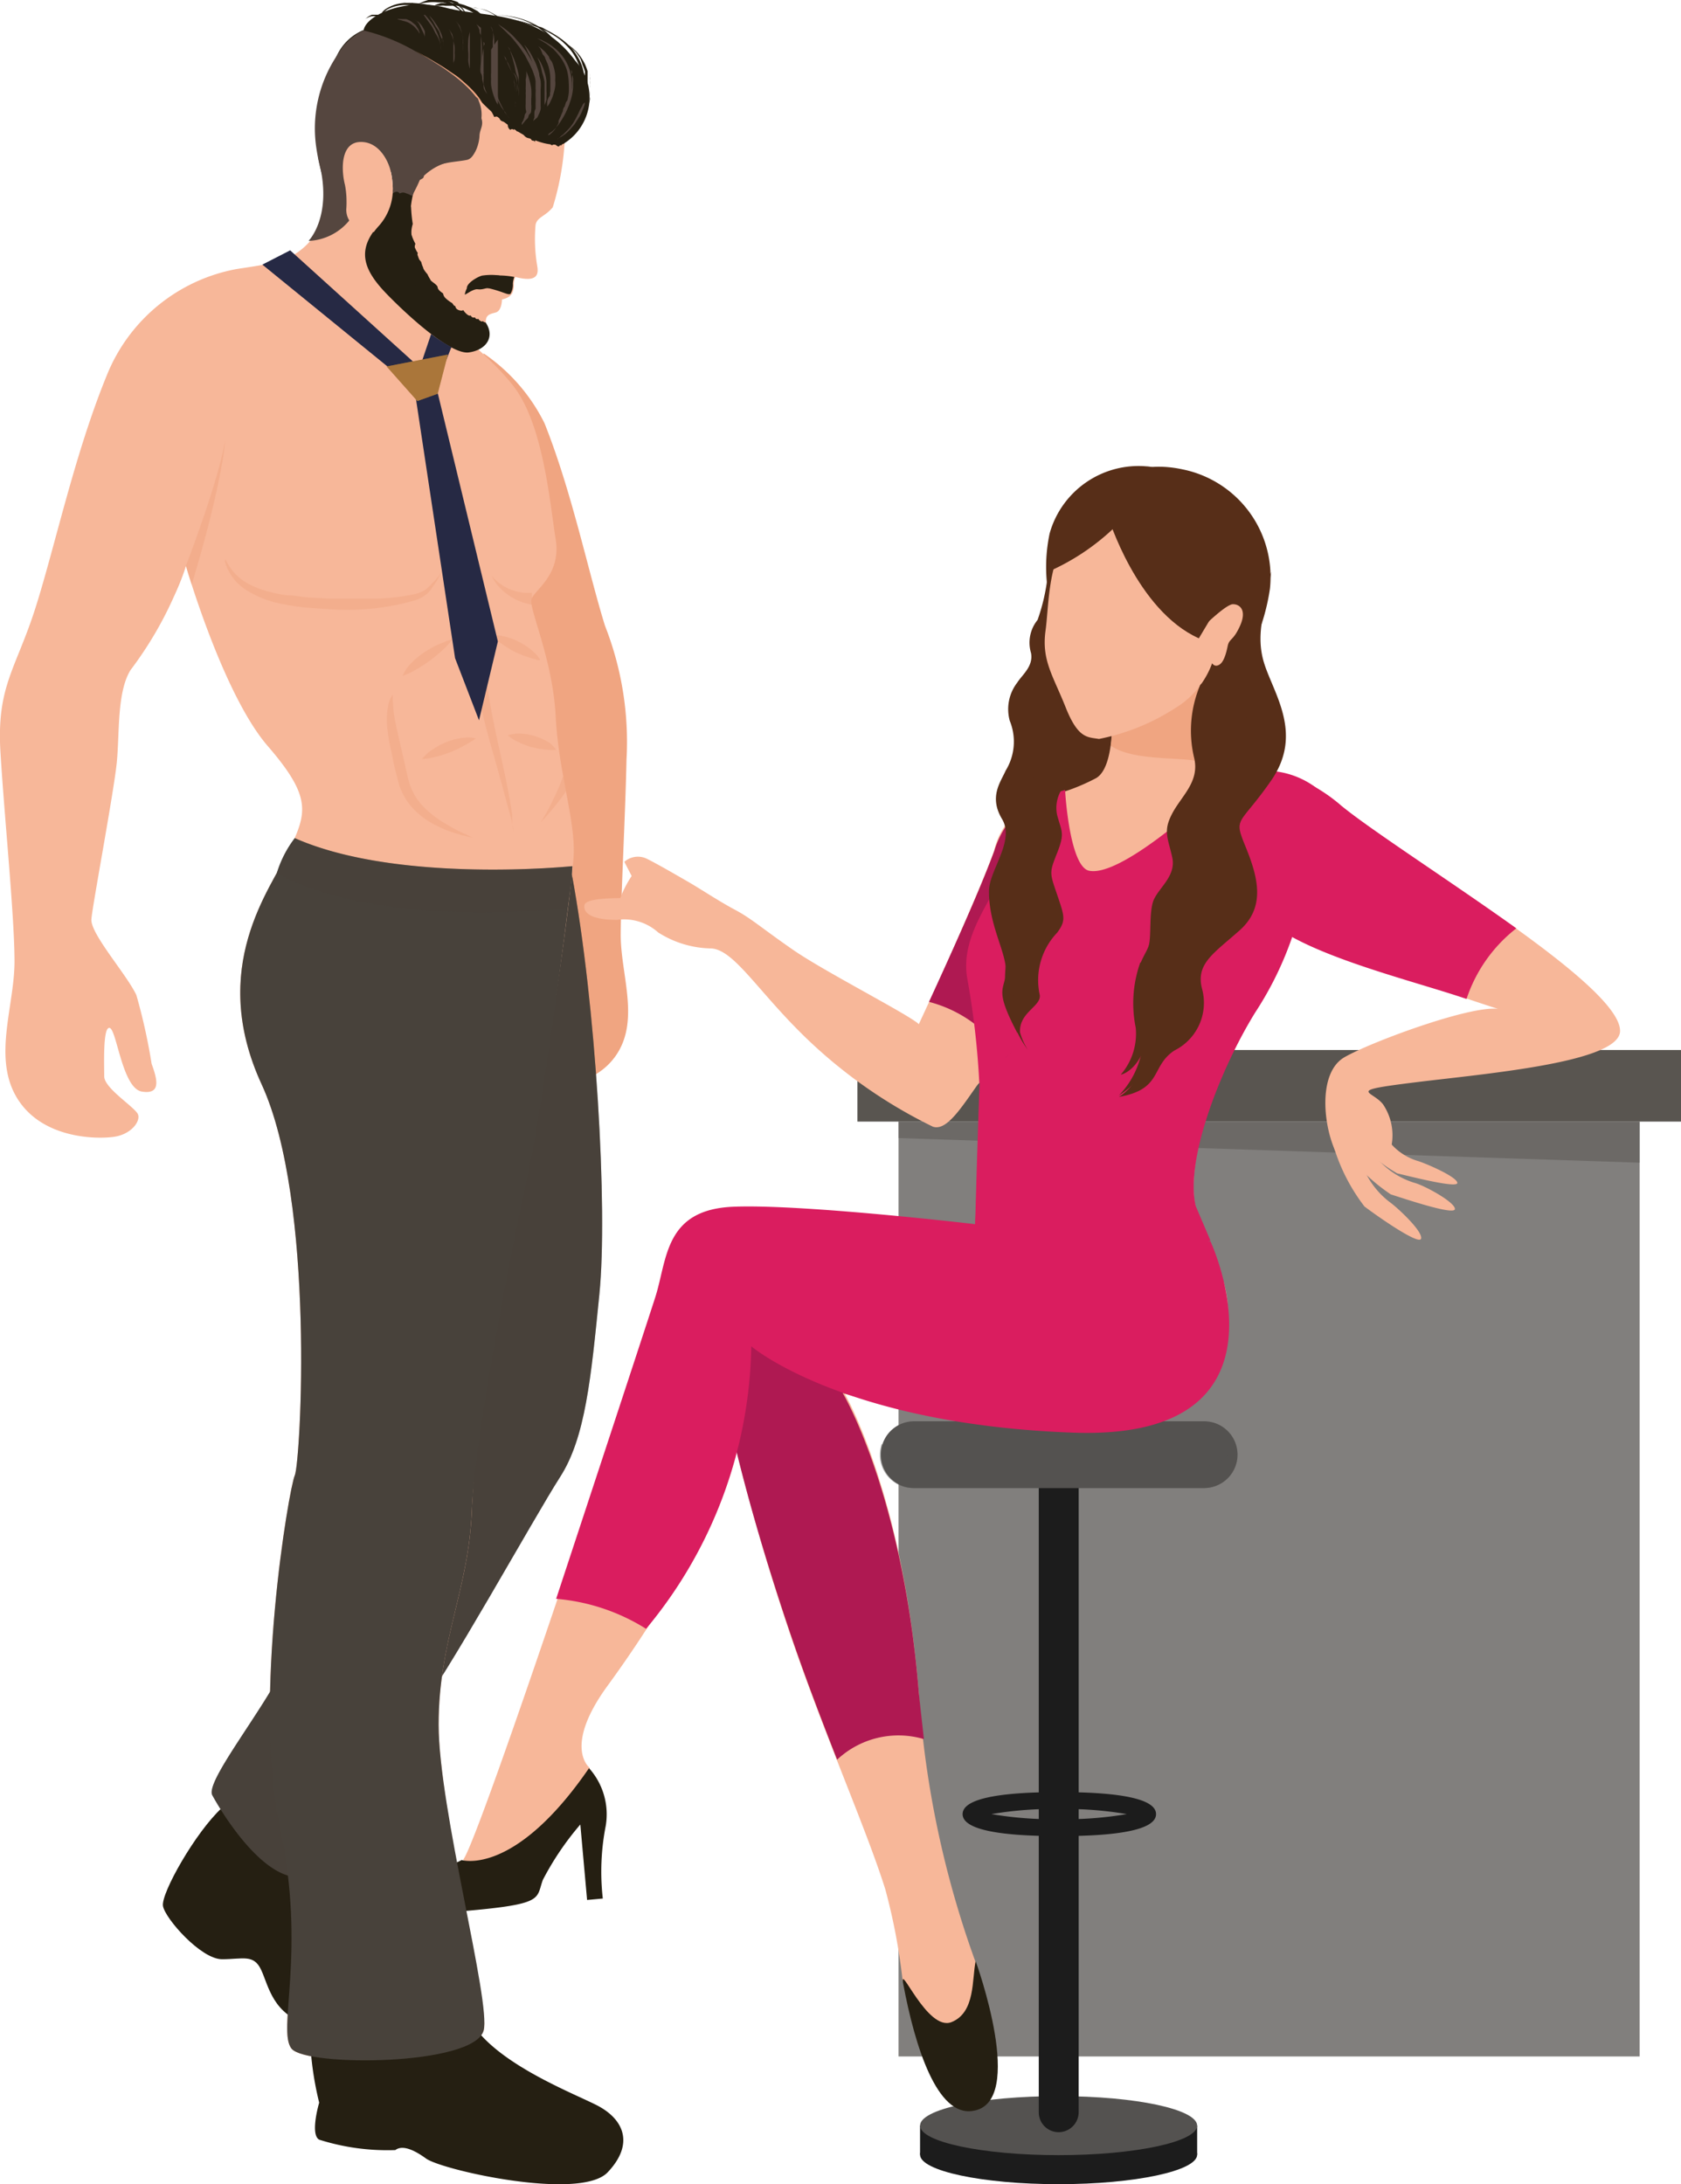 <svg xmlns="http://www.w3.org/2000/svg" viewBox="0 0 69.52 90.3"><defs><style>.cls-1{isolation:isolate;}.cls-2{fill:#817f7d;}.cls-3,.cls-4{fill:#595550;}.cls-14,.cls-18,.cls-19,.cls-22,.cls-4{opacity:0.5;}.cls-18,.cls-5{fill:#f0a581;}.cls-6,.cls-7{fill:#48423b;}.cls-14,.cls-22,.cls-7{mix-blend-mode:multiply;}.cls-7{opacity:0.3;}.cls-8{fill:#f7b799;}.cls-9{fill:#251f12;}.cls-10{fill:#55463f;}.cls-11{fill:#572e18;}.cls-12{fill:#1c1c1c;}.cls-13,.cls-14{fill:#545250;}.cls-15{fill:#da1d5f;}.cls-16{fill:#af1952;}.cls-17{fill:#c90e00;}.cls-20{fill:#262944;}.cls-21,.cls-22{fill:#ab763a;}</style></defs><g class="cls-1"><g id="Layer_2" data-name="Layer 2"><g id="Layer_1-2" data-name="Layer 1"><rect class="cls-2" x="37.16" y="46.37" width="30.65" height="38.65"></rect><rect class="cls-3" x="35.46" y="43.41" width="34.06" height="2.96"></rect><polygon class="cls-4" points="37.16 46.37 37.16 47.05 67.81 48.07 67.81 46.37 37.16 46.37"></polygon><path class="cls-5" d="M21.29,39.79C21.65,39,23,37.59,22.92,37s-.76-4.58-.86-5.64a10.13,10.13,0,0,0-.47-3.33c-.27-.51-.83-1.68-1.25-2.55L20,14.61a7.53,7.53,0,0,1,2.52,2.89c1.13,2.83,1.81,6.15,2.5,8.37a13.11,13.11,0,0,1,.89,5.53c-.05,2.37-.23,5.6-.24,7.22s.78,3.48-.14,4.93S22.66,45,22.06,44.93s-1-.56-.85-.81,1.21-.95,1.22-1.4.06-1.81-.19-1.77-.47,2.22-1.18,2.31-.55-.46-.34-1A19.13,19.13,0,0,1,21.29,39.79Z"></path><path class="cls-6" d="M23.65,36.15c1,5.37,1.49,13.84,1.14,17.34s-.58,5.95-1.63,7.58-4.79,8.4-5.95,9.8,0-11.78,0-11.78l1.4-20.41Z"></path><path class="cls-7" d="M23.65,36.15c1,5.37,1.49,13.84,1.14,17.34s-.58,5.95-1.63,7.58-4.79,8.4-5.95,9.8,0-11.78,0-11.78l1.4-20.41Z"></path><path class="cls-8" d="M13.21,9.84c-.69.93-2.25,1.1-3.41,1.28a7.19,7.19,0,0,0-5.38,4.39c-1.33,3.24-2.14,7.06-2.95,9.61s-1.62,3.24-1.45,6S.6,37.9.6,39.75s-.92,4,.12,5.67S4,47.1,4.71,47s1.1-.63,1-.92S4.31,45,4.31,44.5s-.06-2.09.23-2S5.06,45,5.87,45.13s.63-.52.4-1.15a24.2,24.2,0,0,0-.63-2.84C5.23,40.27,3.73,38.6,3.78,38s.93-5.27,1.05-6.48,0-2.9.57-3.82A15.4,15.4,0,0,0,7.69,23.4s1.53,5.3,3.38,7.44,1.62,2.78.87,4.34S8.59,40,10.82,44.83,12.43,60.46,12.19,61s-1.74,9.3-.62,14.51-.13,8.44.49,9.19,7.44.68,7.94-.75c.3-.82-1.86-9.18-1.86-12.65s1.24-5.59,1.37-8.81,1.24-11.91,2.11-14.39,2-11.17,2.1-12.66-.62-3.47-.74-5.83-1.12-4.46-1-4.84,1.24-1,1-2.48-.5-4.71-1.74-6.32-3.72-3.23-3.84-3.85S13.21,9.84,13.21,9.84Z"></path><path class="cls-9" d="M12.81,83.74a13.36,13.36,0,0,0,.39,3.19s-.39,1.31,0,1.53a9.35,9.35,0,0,0,3.15.43c.22-.17.61-.13,1.27.35S24,91,25.13,89.81s.66-2.22-.48-2.79-4.53-1.88-5.34-3.76S12.81,83.74,12.81,83.74Z"></path><path class="cls-9" d="M9.18,74.74c-1.09,1-2.53,3.54-2.44,4.06S8.31,81,9.18,81s1.31-.22,1.62.44.48,1.87,2,2.27,3.19-3.94,3-4.5S9.18,74.74,9.18,74.74Z"></path><path class="cls-8" d="M13.43,8.46c-.13,1.81-1.78,2.55-3.17,2.64a23.66,23.66,0,0,0,6.48,3.34s.38-1.41,1.41-1C19,13.73,13.43,8.46,13.43,8.46Z"></path><path class="cls-8" d="M13.57,7.56c0,.24.06.85.1,1.37.1,1.67-.43,2.07-.43,2.07s.52-.59,1.31.15a14.45,14.45,0,0,0,2.1,1.65L15,7.64Z"></path><path class="cls-8" d="M13.77,8.29a15.11,15.11,0,0,1,1.48,2.85c.14.27.85-.17.88-.57s.38-1.34-.2-1.64A13.17,13.17,0,0,0,13.77,8.29Z"></path><path class="cls-10" d="M14.45,9.11a2.3,2.3,0,0,1-1.69.85s1-1,.44-3.24c-.21-.85.54.25.54.25Z"></path><path class="cls-8" d="M21.31,11.45a.91.91,0,0,0-.06.27c0,.25,0,.56-.49.66,0,0,0,.47-.26.54s-.42.1-.41.42-1.43-.14-1.43-.14L16.5,9.77l-.08-3,1.7-.91,1.36-2.52L22.05,5l1.31.68a11.36,11.36,0,0,1-.5,2.89c-.31.38-.64.4-.71.72a6.63,6.63,0,0,0,.06,1.66C22.27,11.28,22.3,11.71,21.31,11.45Z"></path><path class="cls-9" d="M23.79,2.51C22.22.39,20.08.75,18.44.32s-3.28.29-3.4.92a2.11,2.11,0,0,0-1.08,1,5.31,5.31,0,0,0-.53,1.66l.57.36c.49.32,1,.59,1.51.9a3.69,3.69,0,0,1,.84.55c.22.17,0-1.07.23-.89.05,0,.85.56.89.6.42-.29.85.54,1.28.46.71-.15,1-1.91,1-1.85s2.09,2.27,3.56,1.91A2.24,2.24,0,0,0,23.79,2.51Z"></path><path class="cls-9" d="M17,8s0,0,0,0Z"></path><path class="cls-9" d="M20.33,11.4c-.49,0-1,.21-1.11.78a1.25,1.25,0,0,1,1-.26c.6.14.78.29.89.23a.74.74,0,0,0,.1-.43.91.91,0,0,1,.06-.27A3.5,3.5,0,0,0,20.33,11.4Z"></path><path class="cls-9" d="M23.29,5.62a2.41,2.41,0,0,0,.15-.24,5.24,5.24,0,0,0,.34-.65,3.47,3.47,0,0,0,.27-1,2.25,2.25,0,0,0,0-.58,1.67,1.67,0,0,0-.16-.58,2.11,2.11,0,0,0-.31-.52,3.25,3.25,0,0,0-.42-.41,3.38,3.38,0,0,0-.47-.3,3,3,0,0,0-.45-.21L21.86,1,21.54.89,21.27.81l.28.07.31.09a2.64,2.64,0,0,1,.4.13c.15,0,.3.13.46.2a4.2,4.2,0,0,1,.48.3,2.81,2.81,0,0,1,.45.4,2.66,2.66,0,0,1,.34.53,1.86,1.86,0,0,1,.17.6,3.16,3.16,0,0,1,0,.61,4.24,4.24,0,0,1-.26,1,6.3,6.3,0,0,1-.33.68,2.21,2.21,0,0,1-.16.25Z"></path><path class="cls-9" d="M22.86,5.63h0A.57.57,0,0,0,23,5.45a3.21,3.21,0,0,0,.27-.76,4.89,4.89,0,0,0,.14-1.15,3.51,3.51,0,0,0-.24-1.3,2.39,2.39,0,0,0-.34-.58,2,2,0,0,0-.48-.45A2.85,2.85,0,0,0,21.29.73a4.48,4.48,0,0,0-.82-.12h0a5.36,5.36,0,0,1,.83.1,3.23,3.23,0,0,1,1.09.46,2.08,2.08,0,0,1,.49.45,2.78,2.78,0,0,1,.37.59,3.54,3.54,0,0,1,.28,1.34,5.42,5.42,0,0,1-.11,1.19,3.62,3.62,0,0,1-.27.81,1,1,0,0,1-.15.21.09.09,0,0,1-.05,0l-.06,0h0Z"></path><path class="cls-9" d="M19.42,3.26l0,0,0,0,0-.08a2.15,2.15,0,0,0,.12-.57,4.1,4.1,0,0,0,0-.84,4.05,4.05,0,0,0-.12-.47,2,2,0,0,0-.21-.44A1.89,1.89,0,0,0,19,.41a1.63,1.63,0,0,0-.4-.24L18.33.1l-.22,0a1.81,1.81,0,0,0-.4,0,2.75,2.75,0,0,0-.34.05l-.26.05-.22.07.22-.07a1.38,1.38,0,0,1,.26-.07A2.35,2.35,0,0,1,17.71,0a2.7,2.7,0,0,1,.41,0l.22,0,.23.07A1.31,1.31,0,0,1,19,.36a1.76,1.76,0,0,1,.35.37,2.82,2.82,0,0,1,.23.46,3.1,3.1,0,0,1,.14.47,4,4,0,0,1,.07.88,1.92,1.92,0,0,1-.11.62,1,1,0,0,1,0,.1s0,.06-.05.09l0,0Z"></path><path class="cls-9" d="M18.92,2.18,19,2.07a.6.6,0,0,0,.09-.13.85.85,0,0,0,.1-.19,1.34,1.34,0,0,0,.09-.24,2.33,2.33,0,0,0,.05-.28.61.61,0,0,0,0-.14.86.86,0,0,0,0-.16c0-.05,0-.1,0-.15L19.27.63A.9.9,0,0,0,19.1.37L19.05.31,19,.27,18.87.18a1.12,1.12,0,0,0-.27-.1,1.32,1.32,0,0,0-.26,0H17.8L18,0l.17,0h.23a1.27,1.27,0,0,1,.26,0,1.8,1.8,0,0,1,.28.09A1.1,1.1,0,0,1,19,.22l.07,0,0,.06a.9.9,0,0,1,.2.28l.06.15a1,1,0,0,1,0,.17.86.86,0,0,1,0,.16.92.92,0,0,1,0,.16,2.87,2.87,0,0,1,0,.31,2,2,0,0,1-.08.26.68.68,0,0,1-.1.21,1.14,1.14,0,0,1-.09.16l-.1.11Z"></path><path class="cls-9" d="M21.81,3.44s0-.08,0-.23V3.08l0-.14a1.45,1.45,0,0,0-.06-.33,3.2,3.2,0,0,0-.1-.39,3.69,3.69,0,0,0-.17-.42c0-.08-.08-.14-.11-.21a1.07,1.07,0,0,0-.13-.21l-.14-.21L20.88,1c-.05-.06-.12-.11-.18-.17a.39.39,0,0,0-.1-.08L20.5.66a1.92,1.92,0,0,0-.42-.23,1.89,1.89,0,0,0-.44-.11l-.21,0h-.3l-.08,0-.17,0-.25.07L18.4.49l.22-.08a.88.88,0,0,1,.26-.08l.16,0h.39a.75.75,0,0,1,.21,0,2,2,0,0,1,.46.09,3.09,3.09,0,0,1,.44.23l.11.07a.39.39,0,0,1,.1.08l.2.17.17.19.16.21c0,.06.09.14.14.21a2.25,2.25,0,0,1,.12.21c.07.15.14.29.19.43s.09.28.12.4a3.34,3.34,0,0,1,.08.35,1.57,1.57,0,0,1,0,.27c0,.15,0,.24,0,.24Z"></path><path class="cls-9" d="M17.74,1.28A2.21,2.21,0,0,0,17.68,1a1.66,1.66,0,0,0-.13-.32l-.1-.17c-.05-.05-.09-.11-.14-.15s0,0-.08-.06L17.14.19A.65.65,0,0,0,17,.11a1.33,1.33,0,0,0-.19,0,.88.88,0,0,0-.16,0h-.36l.1,0h.43a1.25,1.25,0,0,1,.19,0,1.19,1.19,0,0,1,.2.08l.1,0,.09.06a1.14,1.14,0,0,1,.16.15l.13.17a2.52,2.52,0,0,1,.16.34,1.73,1.73,0,0,1,.08.26.25.25,0,0,1,0,.08v0Z"></path><path class="cls-9" d="M18.13.49,18,.45,17.73.36a5.1,5.1,0,0,0-.9-.15A1.6,1.6,0,0,0,16,.4l-.13.11-.08.1-.06.1.05-.1L15.81.5a.77.77,0,0,1,.13-.12,1.59,1.59,0,0,1,.89-.26,4.41,4.41,0,0,1,.94.09l.3.07.11,0Z"></path><path class="cls-9" d="M20.56,1.49l-.06-.12a.62.62,0,0,1-.08-.12l-.13-.15a3.16,3.16,0,0,0-.37-.33L19.7.6,19.44.45,19.18.33a1.43,1.43,0,0,0-.27-.09,1.11,1.11,0,0,0-.25,0l-.13,0h-.11a.65.65,0,0,0-.2,0l-.15,0-.13,0,.13-.06.15-.05a1.06,1.06,0,0,1,.2,0h.24c.09,0,.17,0,.27,0l.28.08.28.11.26.14L20,.67a3.52,3.52,0,0,1,.4.33l.14.15.11.13a.86.86,0,0,0,.07.12Z"></path><path class="cls-9" d="M16.17,1s0,0-.06,0l-.06,0L16,.85a.91.91,0,0,0-.37-.18H15.4a.53.53,0,0,0-.19.06.5.5,0,0,0-.13.07l0,0,0,0L15.2.71a.77.77,0,0,1,.18-.1l.12,0h.13a1.09,1.09,0,0,1,.44.14l.07,0,.05,0h0Z"></path><path class="cls-9" d="M23.35,5.92a.29.29,0,0,0-.16.11s0-.07-.05,0S23,6,23,6a0,0,0,0,0,0,0s-.1-.06-.15,0,0,0,0,0,0,0-.05,0,0,0,0,0-.05-.07-.09-.08,0,0,0,0-.05-.11-.14-.09a.09.09,0,0,0-.06,0s0-.08-.09-.1.07-.09.09-.1,0-.08.2,0A4.72,4.72,0,0,0,23.35,5.92Z"></path><path class="cls-9" d="M19.87,4.08a2,2,0,0,1,.57.76s.17-.08.23.08S21,5,21,5.16s.11.21.11.21a.08.08,0,0,1,.13,0s.06-.11.13.06a.32.32,0,0,1,.29.15c.13.18.26.1.31.19s.12,0,.15.11c0,0,0-.16.12-.09s.11-.26-.06-.36S21.24,5,21.15,5,19.87,4.08,19.87,4.08Z"></path><path class="cls-10" d="M19.77,4.11a1.42,1.42,0,0,1,.14.78c.1.31-.07.45-.08.73s-.15.78-.41.9-.66-.44-.66-.44L19,4.84Z"></path><path class="cls-9" d="M15.63,9.34c-.87,1-.62,1.8.36,2.81s2.68,2.52,3.4,2.42,1.09-.64.7-1.23c0,0-.9,0-2-1.35a4.44,4.44,0,0,1-1-4S17,8,17,8s-.33-.07-.38-.13-.12,0-.12,0-.09-.13-.29,0h0A2.27,2.27,0,0,1,15.63,9.34Z"></path><path class="cls-10" d="M16.24,8c.2-.16.29,0,.29,0a.27.27,0,0,1,.28,0c.06,0,.25.13.26.08.4-1.46,1.53-1.32,2.24-1.47s.42-2.43.48-2.56a7.43,7.43,0,0,0-2.38-1.79,8,8,0,0,0-2.37-1,2.43,2.43,0,0,0-1.08,1,5.43,5.43,0,0,0-.88,3.84,8.93,8.93,0,0,0,.35,1.49A3.08,3.08,0,0,0,14.37,9s-.2-2.66.56-2.67a1.65,1.65,0,0,1,1.24.8,3.5,3.5,0,0,1,.07.86Z"></path><path class="cls-5" d="M20,4.48a.08.08,0,0,0,0,0l0-.11A1.71,1.71,0,0,0,19.68,4a3.89,3.89,0,0,0-.4-.44,5.72,5.72,0,0,0-.53-.45c-.19-.14-.38-.28-.57-.4l-.51-.32-.51-.29.52.28.52.31c.19.11.38.25.58.38s.37.29.54.44a4.21,4.21,0,0,1,.42.44,2.25,2.25,0,0,1,.24.37l.05.11s0,0,0,0Z"></path><path class="cls-9" d="M23.34,5.73l.11-.07.11-.1.13-.14.14-.18A1.1,1.1,0,0,0,24,5c.05-.07.09-.16.14-.24l.12-.26a2,2,0,0,0,.1-.26A2.68,2.68,0,0,0,24.4,4a1.18,1.18,0,0,0,0-.25s0-.08,0-.12V3.51c0-.07,0-.13,0-.19s0-.11,0-.15l0-.13a1.11,1.11,0,0,1,0,.13.54.54,0,0,1,0,.15,1,1,0,0,1,0,.19.49.49,0,0,1,0,.12v.12a2.6,2.6,0,0,1,0,.26c0,.09,0,.18-.06.28s-.05.18-.09.27a2.18,2.18,0,0,1-.11.27l-.12.25c-.05.08-.09.16-.14.23l-.14.2-.13.15-.12.12-.1.08Z"></path><path class="cls-9" d="M24,4.51l.07-.13a.81.81,0,0,0,.06-.13c0-.06,0-.12.06-.2a1.6,1.6,0,0,0,0-.23,1.23,1.23,0,0,0,0-.27c0-.1,0-.2,0-.29l0-.15,0-.15a2.31,2.31,0,0,0-.1-.28A2.1,2.1,0,0,0,24,2.42a2.29,2.29,0,0,0-.16-.23c-.05-.07-.12-.12-.17-.18l-.16-.13-.14-.09-.12-.07.13.07a.7.7,0,0,1,.14.08l.17.12c.05.06.12.11.18.18s.12.14.17.22a2.2,2.2,0,0,1,.15.26,2.49,2.49,0,0,1,.11.29l0,.15,0,.15c0,.1,0,.2,0,.3a2.71,2.71,0,0,1,0,.29,2,2,0,0,1,0,.25l-.06.21a1.62,1.62,0,0,1-.06.17l-.06.12Z"></path><path class="cls-10" d="M22.63,4.41l0-.12c0-.07,0-.17.08-.29s0-.13.05-.2l0-.22s0-.08,0-.12V3.34a2,2,0,0,0-.05-.49,1.55,1.55,0,0,0-.07-.23l-.09-.2c0-.06-.07-.13-.11-.18A1.78,1.78,0,0,0,22.34,2l-.08-.09.1.07.1.09a.68.68,0,0,1,.12.12,1.09,1.09,0,0,1,.13.17c0,.07.08.13.12.21a1.69,1.69,0,0,1,.08.24,2,2,0,0,1,.05.26,2.26,2.26,0,0,1,0,.26,1,1,0,0,1,0,.25,1.55,1.55,0,0,1-.05.23l-.06.2c-.05.12-.1.22-.13.28Z"></path><path class="cls-10" d="M20.29,1.1l0,0a.91.91,0,0,1,.06.11,1.47,1.47,0,0,1,.09.45c0,.19,0,.41,0,.65a5.92,5.92,0,0,0,0,.73,2.9,2.9,0,0,0,.09.72,3,3,0,0,0,.08.32q.06.15.12.27l.12.23.11.16.1.14L21,4.79l-.13-.15c0-.06-.09-.13-.14-.22s-.09-.17-.14-.27a1.59,1.59,0,0,1-.1-.33,3.47,3.47,0,0,1-.11-.74,6,6,0,0,1,0-.74c0-.23,0-.45,0-.64a1.37,1.37,0,0,0,0-.44.73.73,0,0,0-.05-.12Z"></path><path class="cls-10" d="M21.68,1.85a2,2,0,0,1,.3.42l.12.23a2,2,0,0,1,.11.26,2.46,2.46,0,0,1,.09.29c0,.11.05.21.06.31a1.73,1.73,0,0,1,0,.32v.15s0,.1,0,.15,0,.1,0,.15l0,.14,0,.13a.49.49,0,0,1,0,.11.77.77,0,0,1-.07.2l-.07.15L22.05,5l.05-.14s0-.09,0-.15,0-.13.05-.21l0-.11,0-.13a2.45,2.45,0,0,0,0-.27V3.83a.76.76,0,0,0,0-.15c0-.1,0-.2,0-.3s0-.2-.06-.3a2.29,2.29,0,0,0-.08-.28A2.14,2.14,0,0,0,22,2.53l-.09-.23a1.74,1.74,0,0,1-.1-.19L21.76,2Z"></path><path class="cls-10" d="M22.22,2.37a1.3,1.3,0,0,1,.18.29,2,2,0,0,1,.12.32,1.69,1.69,0,0,1,.08.39c0,.07,0,.14,0,.21s0,.13,0,.19a1.11,1.11,0,0,1,0,.19l0,.16a1.49,1.49,0,0,1-.08.23l0,.09a.67.67,0,0,1,0-.1l0-.1a.57.57,0,0,1,0-.13c0-.05,0-.11,0-.16s0-.12,0-.18,0-.25,0-.38A2.32,2.32,0,0,0,22.42,3a2.66,2.66,0,0,0-.08-.33A2.33,2.33,0,0,0,22.22,2.37Z"></path><path class="cls-10" d="M22.66,5.58l.05,0,.12-.1A1,1,0,0,0,23,5.27,2,2,0,0,0,23.14,5a3.62,3.62,0,0,0,.29-.71,3,3,0,0,0,.09-.43,3.17,3.17,0,0,0,0-.44A2.13,2.13,0,0,0,23.47,3a1.49,1.49,0,0,0-.15-.4,1.9,1.9,0,0,0-.22-.33A2.09,2.09,0,0,0,22.85,2l-.13-.1-.12-.09-.2-.12-.19-.11.2.08.21.11a1.81,1.81,0,0,1,.27.18,2.05,2.05,0,0,1,.27.25,1.57,1.57,0,0,1,.25.35,1.86,1.86,0,0,1,.17.41,2.42,2.42,0,0,1,.05.93c0,.15-.06.3-.1.43A2.83,2.83,0,0,1,23.2,5a1.88,1.88,0,0,1-.36.43l-.13.09Z"></path><path class="cls-10" d="M23.63,2.88a.41.41,0,0,1,0,.09,1.83,1.83,0,0,1,.07.26,1.1,1.1,0,0,1,0,.18v.2a2.14,2.14,0,0,1-.07.43,1.72,1.72,0,0,1-.07.21.7.7,0,0,1-.08.2,1.69,1.69,0,0,1-.17.33,1.85,1.85,0,0,1-.15.23.45.45,0,0,1-.06.08l0-.1a1.94,1.94,0,0,0,.11-.24l.07-.16s0-.12.07-.18l.06-.19A1.66,1.66,0,0,0,23.57,4a3.38,3.38,0,0,0,.09-.41c0-.06,0-.13,0-.19a1,1,0,0,0,0-.17,1.61,1.61,0,0,0,0-.26Z"></path><path class="cls-10" d="M20.6,1l.15.1a3.21,3.21,0,0,1,.38.3,2.44,2.44,0,0,1,.22.23,3.27,3.27,0,0,1,.24.27c.07.1.15.2.22.31l.1.17a1.62,1.62,0,0,1,.1.18,3.88,3.88,0,0,1,.15.36,3,3,0,0,1,.11.37c0,.07,0,.12,0,.18s0,.12,0,.18a1.74,1.74,0,0,1,0,.32,2,2,0,0,1,0,.27,1.12,1.12,0,0,1,0,.21l-.05.17,0-.18a1,1,0,0,0,0-.2,2.42,2.42,0,0,0,0-.27,1.72,1.72,0,0,0,0-.31c0-.11,0-.23-.07-.34a2.47,2.47,0,0,0-.11-.36,3.73,3.73,0,0,0-.16-.35l-.09-.17-.09-.17-.21-.31-.22-.28a2.4,2.4,0,0,0-.21-.23l-.19-.19-.15-.14Z"></path><path class="cls-10" d="M19.7,1l.07.1.06.14c0,.06,0,.12.05.19a3.22,3.22,0,0,1,.05.48c0,.17,0,.36,0,.54A4.63,4.63,0,0,0,20,3a1.9,1.9,0,0,0,0,.25,1.3,1.3,0,0,0,0,.21.78.78,0,0,0,.05.18.46.46,0,0,0,.05.14l.05.12-.07-.11a.4.4,0,0,1-.07-.13A.75.75,0,0,1,20,3.5l-.06-.22c0-.08,0-.16-.05-.25s0-.36,0-.55,0-.37,0-.54V1.69c0-.08,0-.15,0-.22s0-.13,0-.19a1,1,0,0,0,0-.13Z"></path><path class="cls-10" d="M19.43,1.32s0,.11,0,.28,0,.4,0,.62,0,.22,0,.33,0,.2,0,.28l0,.11a.24.24,0,0,0,0,.09l0,.07,0-.07a.2.2,0,0,1,0-.08s0-.07,0-.11a1.84,1.84,0,0,1-.06-.29.78.78,0,0,1,0-.16V2.22a3.79,3.79,0,0,1,0-.62C19.4,1.43,19.43,1.32,19.43,1.32Z"></path><path class="cls-10" d="M20.82,2.3a.21.21,0,0,1,.06.08c0,.05.08.13.13.23a3.37,3.37,0,0,1,.26.76,3.49,3.49,0,0,1,.05.44c0,.13,0,.26,0,.37a1.55,1.55,0,0,1,0,.15.35.35,0,0,1,0,.11l0,.1v-.1s0-.07,0-.12a.71.71,0,0,1,0-.14V4c0-.06,0-.12,0-.19a3.12,3.12,0,0,0-.06-.41c0-.14-.06-.28-.09-.41L21,2.64l-.09-.25A.41.41,0,0,0,20.82,2.3Z"></path><path class="cls-10" d="M21.22,3l0,0,.07.1a1.05,1.05,0,0,1,.09.34,1,1,0,0,1,0,.35s0,.08,0,.11l0,0a.1.1,0,0,0,0,0l0-.12c0-.09,0-.21,0-.33s0-.24-.05-.33A.8.8,0,0,0,21.22,3Z"></path><path class="cls-10" d="M21,1.92a2,2,0,0,1,.18.35,2.74,2.74,0,0,1,.15.38,3,3,0,0,1,.12.45,1.57,1.57,0,0,1,0,.23,1.79,1.79,0,0,1,0,.23,2.7,2.7,0,0,1,0,.41l0,.16s0,.08,0,.12l0,.1V4.24s0-.07,0-.12,0-.1,0-.16V3.78a1.49,1.49,0,0,1,0-.21c0-.15,0-.3-.07-.45s-.07-.3-.11-.44-.07-.28-.11-.39-.06-.2-.08-.27Z"></path><path class="cls-10" d="M17.52.62l.06,0,.13.15a2.25,2.25,0,0,1,.33.51,2,2,0,0,1,.12.31,1.57,1.57,0,0,1,.06.28,1.32,1.32,0,0,1,0,.2v0s0-.12,0-.2a1,1,0,0,0-.08-.26A1.48,1.48,0,0,0,18,1.36a2.64,2.64,0,0,0-.15-.29L17.68.84,17.56.67Z"></path><path class="cls-10" d="M18,1.07a.32.32,0,0,1,.09.08.63.63,0,0,1,.13.23.9.9,0,0,1,.06.25.39.39,0,0,1,0,.12.7.7,0,0,1,0-.11,2.07,2.07,0,0,1-.09-.24c0-.08-.07-.17-.1-.23Z"></path><path class="cls-10" d="M17.75.65a1.46,1.46,0,0,1,.16.17l.14.2a2,2,0,0,1,.14.25,1.17,1.17,0,0,1,.1.26,1.14,1.14,0,0,1,.05.24,1.16,1.16,0,0,1,0,.17v0a1.43,1.43,0,0,0,0-.16c0-.07,0-.15-.07-.23s-.07-.17-.11-.25L18,1.06a2,2,0,0,0-.12-.21Z"></path><path class="cls-10" d="M18.56,1.19a1.34,1.34,0,0,1,.1.21,1.55,1.55,0,0,1,.08.23l.06.28a2.64,2.64,0,0,1,0,.28,1.57,1.57,0,0,1,0,.24.58.58,0,0,1-.05.17l0,.06a.32.32,0,0,1,0-.07s0-.09,0-.16V2.19l0-.27a2.16,2.16,0,0,0,0-.27,1.44,1.44,0,0,0-.05-.24Z"></path><path class="cls-10" d="M17.14.82l.14.07a.77.77,0,0,1,.21.25,1.19,1.19,0,0,1,.08.16l0,.16a.41.41,0,0,1,0,.1v.05l0,0,0-.1a2.38,2.38,0,0,0-.13-.29L17.34,1a1.25,1.25,0,0,0-.09-.12Z"></path><path class="cls-10" d="M16.42.79a.69.69,0,0,1,.19,0l.19,0a1,1,0,0,1,.21.1l.18.15.06.09.05.08.05.13v.05l0,0a.88.88,0,0,0-.07-.12l-.12-.14A1.09,1.09,0,0,0,17,1a.87.87,0,0,0-.19-.1L16.6.84Z"></path><path class="cls-10" d="M21.76,2.94a2.23,2.23,0,0,1,.13.35,2.61,2.61,0,0,1,.08.37,3,3,0,0,1,0,.43c0,.08,0,.15,0,.22a1.3,1.3,0,0,1,0,.21c0,.07,0,.14-.06.19s-.05.12-.08.17L21.71,5a.35.35,0,0,1-.07.09l-.06.08,0-.09.06-.1a1.21,1.21,0,0,1,.05-.14s0-.11.05-.16,0-.13,0-.19a1.62,1.62,0,0,1,0-.2c0-.07,0-.14,0-.21a1.62,1.62,0,0,0,0-.22,1.34,1.34,0,0,0,0-.2,3.5,3.5,0,0,0,0-.37C21.79,3.09,21.76,2.94,21.76,2.94Z"></path><path class="cls-10" d="M24.18,4.23a.24.24,0,0,1,0,.08,1,1,0,0,1-.08.22,1.94,1.94,0,0,1-.14.3l-.2.31-.13.15-.12.13-.13.12-.13.09-.2.12-.08,0,.07,0,.09-.05.09-.09a.53.53,0,0,0,.12-.1l.12-.12.12-.13.11-.15A4.57,4.57,0,0,0,24,4.51a1.44,1.44,0,0,0,.11-.2Z"></path><path class="cls-10" d="M20,1.72V2c0,.15,0,.34,0,.54s0,.39,0,.54,0,.14,0,.18V3.3l0-.06A1.06,1.06,0,0,1,20,3.06a2.58,2.58,0,0,1-.08-.55A4.29,4.29,0,0,1,20,2c0-.07,0-.13.05-.18Z"></path><path class="cls-10" d="M20.59,1.64s0,.17,0,.42,0,.28,0,.44,0,.33,0,.5,0,.17,0,.25l0,.25,0,.22c0,.08,0,.14,0,.21a1.42,1.42,0,0,1,0,.16s0,.09,0,.13l0,.11-.06-.1-.06-.13-.06-.16a2.47,2.47,0,0,1-.1-.43,2.13,2.13,0,0,1,0-.25,2.11,2.11,0,0,1,0-.26c0-.17,0-.34,0-.5s0-.31,0-.44A4.22,4.22,0,0,1,20.59,1.64Z"></path><path class="cls-10" d="M18.83.85a.93.93,0,0,1,.14.2,1.6,1.6,0,0,1,.1.23,1.38,1.38,0,0,1,.08.29,1.33,1.33,0,0,1,0,.28,1.13,1.13,0,0,1,0,.26c0,.07,0,.13,0,.17v0s0-.1,0-.17a2.29,2.29,0,0,0,0-.25.68.68,0,0,1,0-.14l0-.14a2.86,2.86,0,0,0-.14-.51A1.92,1.92,0,0,0,18.83.85Z"></path><path class="cls-9" d="M17,8.54a5.93,5.93,0,0,0,.07.72,1.34,1.34,0,0,0-.06.42,2.12,2.12,0,0,0,.17.4s-.06.13,0,.2a.8.8,0,0,0,.1.18.11.11,0,0,0,0,.11,1.5,1.5,0,0,0,.06.16l.08.1a1,1,0,0,0,.08.23c0,.08.18.28.18.28a1.33,1.33,0,0,0,.12.22c0,.07.29.2.3.32s.2.23.22.25,0,.1.12.21a1.43,1.43,0,0,0,.26.19l.11.15-.9-.15s-1.63-1.62-1.62-1.67.24-1.57.26-1.65A6.23,6.23,0,0,1,17,8.54Z"></path><path class="cls-9" d="M20.09,13.34a.27.27,0,0,1-.13-.07s0,.05-.09,0-.07-.08-.07-.08-.06,0-.09,0-.07-.07-.07-.07a.15.15,0,0,1-.1,0,.19.19,0,0,1-.08-.09s0,.05-.1,0a.69.69,0,0,1-.2-.21s-.05.05-.19,0-.14-.17-.14-.17a.13.13,0,0,1-.12-.07c-.05-.07-.19,0-.19,0a5.88,5.88,0,0,0,.47.86,2.07,2.07,0,0,0,.86.22C19.9,13.66,20.09,13.34,20.09,13.34Z"></path><path class="cls-9" d="M19.22,12.18c.06,0,.35-.25.54-.22s.37-.07.44-.05.18-.18.18-.18L20,11.65s-.46.19-.48.21Z"></path><path class="cls-9" d="M20.66,11.39a2.5,2.5,0,0,0-.69,0c-.11,0-.62.26-.66.49s1.11-.27,1.11-.27Z"></path><path class="cls-10" d="M18.76,6.65a2.41,2.41,0,0,0-1.23.62c0,.14-.17.13-.18.2a6.11,6.11,0,0,1-.28.57l-.31-1.23s1.46-1.16,1.52-1.16A7.59,7.59,0,0,1,18.76,6.65Z"></path><path class="cls-8" d="M16.24,8a3.5,3.5,0,0,0-.07-.86c-.08-.44-.48-1.3-1.28-1.27S14.1,7,14.27,7.66a3.8,3.8,0,0,1,.05,1c0,.68.67.92,1.14.93l-.06.09a3,3,0,0,1,.23-.3A2.27,2.27,0,0,0,16.24,8Z"></path><path class="cls-6" d="M11.84,68.71c-.88,1.92-3.37,4.94-3.06,5.51s1.82,3.12,3.34,3.37,2.16-5.78,2.08-6.17A22.78,22.78,0,0,0,11.84,68.71Z"></path><path class="cls-7" d="M11.84,68.71c-.88,1.92-3.37,4.94-3.06,5.51s1.82,3.12,3.34,3.37,2.16-5.78,2.08-6.17A22.78,22.78,0,0,0,11.84,68.71Z"></path><path class="cls-11" d="M42.6,30.74A2.42,2.42,0,1,0,45,28.32,2.42,2.42,0,0,0,42.6,30.74Z"></path><rect class="cls-12" x="38.05" y="87.88" width="11.46" height="1.2"></rect><path class="cls-12" d="M38.05,89.08c0,.67,2.57,1.22,5.73,1.22s5.73-.55,5.73-1.22S47,87.86,43.78,87.86,38.05,88.41,38.05,89.08Z"></path><path class="cls-13" d="M38.05,87.88c0,.67,2.57,1.22,5.73,1.22s5.73-.55,5.73-1.22S47,86.66,43.78,86.66,38.05,87.2,38.05,87.88Z"></path><path class="cls-12" d="M43.78,88.15a.83.83,0,0,0,.83-.83V60.14a.83.83,0,0,0-.83-.83.82.82,0,0,0-.82.83V87.32A.82.82,0,0,0,43.78,88.15Z"></path><path class="cls-12" d="M39.81,75c0-.6,1.34-.91,4-.91s4,.31,4,.91-1.33.91-4,.91S39.81,75.6,39.81,75Zm4-.21A15.18,15.18,0,0,0,41,75a15.18,15.18,0,0,0,2.8.21,15.1,15.1,0,0,0,2.8-.21A15.1,15.1,0,0,0,43.78,74.79Z"></path><path class="cls-13" d="M36.43,60.14a1.37,1.37,0,0,0,1.37,1.38h12a1.38,1.38,0,0,0,1.38-1.38h0a1.38,1.38,0,0,0-1.38-1.38h-12a1.37,1.37,0,0,0-1.37,1.38Z"></path><path class="cls-14" d="M49.76,60.61h-12a1.37,1.37,0,0,1-1.29-.93,1.44,1.44,0,0,0-.08.46,1.37,1.37,0,0,0,1.37,1.38h12a1.38,1.38,0,0,0,1.38-1.38,1.44,1.44,0,0,0-.08-.46A1.38,1.38,0,0,1,49.76,60.61Z"></path><path class="cls-8" d="M49.59,32.07c2.14-.24,3.68-.6,5.93,1.3S67,40.63,67,42.62c0,1.31-5.6,1.77-8.5,2.13s-1.74.33-1.3.91a2.29,2.29,0,0,1,.35,1.69c-.13.58-1.69,1.69-2.35.18-.49-1.11-.67-3.2.4-3.82s5.2-2.15,6.35-2c0,0-6.34-2-9.14-3.73Z"></path><path class="cls-8" d="M55.06,47.05a7.72,7.72,0,0,0,1.37,2.83c.46.35,2.26,1.62,2.34,1.33s-.9-1.21-1.24-1.47a3.45,3.45,0,0,1-1.3-1.91Z"></path><path class="cls-8" d="M55.38,47.21a7.53,7.53,0,0,0,2.14,2.17c.54.17,2.66.89,2.65.6S58.89,49,58.49,48.9a3.33,3.33,0,0,1-1.79-1.34Z"></path><path class="cls-8" d="M55.78,46.73a6.65,6.65,0,0,0,2,1.78c.48.11,2.52.64,2.49.39S59,48.11,58.64,48A2.39,2.39,0,0,1,57.31,47Z"></path><path class="cls-8" d="M49.59,50.31l0,.06H40.35c.14-1.75.51-6.25.51-7.15a20.52,20.52,0,0,0,0-4.08c-.39-1.85.93-3.21,1.92-4.34,1.66-1.89.36-2.56,6.82-2.73l4,5s.4,1-1.68,4.36C50.32,44,48.76,48.66,49.59,50.31Z"></path><path class="cls-8" d="M29.74,55.77c.18-1.78,2.31-2.55,5.57-2.73S42.84,53,42.84,53l0,0h7.77a5,5,0,0,1-1.67,5.22c-2.78,2.37-14-.59-14-.59S37.34,61.75,38,70a40.38,40.38,0,0,0,2.35,11.13,18.41,18.41,0,0,1,.32,2.5c0,1-.6.56-1.09.66-1.08.23-2.25-2.4-2.25-2.4a25,25,0,0,0-.72-3.79c-.8-2.55-2.59-6.54-4-10.74C30.51,61.09,29.66,56.61,29.74,55.77Z"></path><path class="cls-8" d="M42.15,51a88.43,88.43,0,0,0-9.81-.8c-2.81.13-4.26-.12-5,2.69s-7.59,23.37-8.19,24c0,0,1.69,1,2.37.7,1.24-.49,2.87-4.5,2.87-4.5s-1.13-.84.74-3.4c3.54-4.85,6.48-10.71,6-14l15.86-.09Z"></path><path class="cls-8" d="M41.11,35.18a3,3,0,0,1,2.22-2.26,8.35,8.35,0,0,0,2-.75c.78-.45.66-2.68.66-2.68h1.68l2-1.18s-.41,3.41.37,3.86a14,14,0,0,0,2.76.75A2.88,2.88,0,0,1,55,35.18a22,22,0,0,1,.18,2.75h-7.5l-9.09,8.66L38,42.34S40.24,37.55,41.11,35.18Z"></path><path class="cls-15" d="M40.33,50.61s.27-10.53.52-11.47c8.93-2.31,11.06-6.16,11.67-7.27a3.51,3.51,0,0,1,2.93,1.91,25.32,25.32,0,0,1,.83,2.73L48.7,38.26Z"></path><path class="cls-15" d="M40.62,42l4.14-2.78,6.41-3.67L53,32.45l.71-.25a6.73,6.73,0,0,1,1.75,1.1c1.21,1,4.51,3.12,7.25,5.08a6.17,6.17,0,0,0-2.06,2.92c-1.87-.64-5.2-1.46-7.21-2.56a14,14,0,0,1-1.53,3.12c-1.45,2.35-2.91,6.1-2.46,8l.61,1.43s-5.51,2-9.75-.46C40.4,50,40.54,43.47,40.62,42Z"></path><path class="cls-16" d="M41.59,43.73l3.79-3.94-3.26-6.26a3.9,3.9,0,0,0-1,1.65c-.63,1.72-2,4.72-2.7,6.24h0A5.34,5.34,0,0,1,41.59,43.73Z"></path><path class="cls-15" d="M42.87,33c.09,0-.38-.07-.3-.09a9.46,9.46,0,0,1,1-.23,14.48,14.48,0,0,0-1.77,6.52c-.29.07-.2,1.26-.52,1.4,0,0-.55-.54-.57-.53A17.35,17.35,0,0,1,42.87,33Z"></path><path class="cls-16" d="M38.21,71.9h0a3.71,3.71,0,0,0-3.59.85c-.66-1.69-1.37-3.53-2-5.41-2.11-6.25-3-10.73-2.88-11.57a2.42,2.42,0,0,1,1.51-1.9h6.09L42,58.92a57.34,57.34,0,0,1-7.15-1.33S37.34,61.75,38,70C38.07,70.65,38.14,71.28,38.21,71.9Z"></path><path class="cls-15" d="M50.06,51.32s3.86,8.25-5.67,7.91-13.32-3.57-13.32-3.57a18.71,18.71,0,0,1-4.35,11.68A8.29,8.29,0,0,0,23,66.1S26.6,55.19,27.1,53.63s.37-3.62,3.22-3.74,10,.72,10,.72Z"></path><path class="cls-15" d="M45.05,36c-.8-.14-1-3.18-1-3.34l-.75.22a3.17,3.17,0,0,0-1.08.5L42,35.09c-.84,2-2.31,3.49-2,5.35a33.69,33.69,0,0,1,.5,4.33l7.18-6.84h.61l1.44-4.78S46.35,36.26,45.05,36Z"></path><path class="cls-9" d="M24.36,73.1a2.86,2.86,0,0,1,.69,2.39,9.82,9.82,0,0,0-.12,3l-.65.06L24,75.43a12,12,0,0,0-1.55,2.29c-.29.79.09,1-3.27,1.29-1.65.14-3.24-.15-3-.77.18-.4,2.31-1,2.91-1.34C19.12,76.9,21.28,77.58,24.36,73.1Z"></path><path class="cls-11" d="M43.32,23.87a8.07,8.07,0,0,1-.41,1.76A1.49,1.49,0,0,0,42.64,27c.1.55-.36.89-.57,1.22a1.8,1.8,0,0,0-.31,1.58,2.28,2.28,0,0,1-.17,2.06c-.21.48-.7,1.08-.15,2s-.55,2.13-.54,3c0,1.51.81,2.63.69,3.47-.1.63-.42.66.48,2.37l.76-6.15.09-6.61.29-2.31.59-1.92Z"></path><path class="cls-9" d="M37.35,82c-.17-.92,1,2,2,1.6s.84-1.79,1-2.52c0,0,2.14,5.87-.12,6.19C38.77,87.51,37.85,84.68,37.35,82Z"></path><path class="cls-11" d="M43.41,24.83a6.7,6.7,0,0,1,0-2.78,3.82,3.82,0,0,1,4-2.77C49.9,19.4,43.41,24.83,43.41,24.83Z"></path><path class="cls-11" d="M44.39,25.63s-1.24.75-2,3.35a20.64,20.64,0,0,0-.64,5.23c0,1.56.56,3.32.12,4.55a5,5,0,0,0,.64,4.65,2.88,2.88,0,0,1-.15-2.8,6.16,6.16,0,0,0,.93-3.27c-.06-1.7-.42-3.48,0-4.47A5.43,5.43,0,0,0,44.14,30a8.19,8.19,0,0,1,.82-3.6c.28-.2-.21-.3-.21-.3Z"></path><path class="cls-17" d="M43.71,25.55a.6.6,0,0,0,.06.86l.53.45a.6.6,0,0,0,.86-.06h0a.61.61,0,0,0-.06-.87l-.53-.45a.61.61,0,0,0-.86.07Z"></path><path class="cls-11" d="M44.08,22.49c.74-1.87,2.14-3.67,4.85-3.08a4.54,4.54,0,0,1,3.59,4.93,8.72,8.72,0,0,1-.93,2.83c-.18.29-1.68.85-2.15,1.78S44.08,22.49,44.08,22.49Z"></path><path class="cls-5" d="M49.5,31.46a7.18,7.18,0,0,1-.14-1.82h0a10.18,10.18,0,0,1,.32-1.24v-.09l-2,1.18H46.42l-.27.15H46a6.83,6.83,0,0,1-.06,1.19h0C46.81,31.44,48.63,31.3,49.5,31.46Z"></path><path class="cls-5" d="M45.62,30l-.12-.07S45.47,30.08,45.62,30Z"></path><path class="cls-8" d="M50.13,27.42a3.62,3.62,0,0,1-1.55,1.87,9,9,0,0,1-3.13,1.26c-.47-.08-.86,0-1.38-1.31s-1-1.94-.83-3.17S43.3,22.28,45,21.6a3.48,3.48,0,0,1,3.82,1.24c.81,1.15.77,1.52.87,3.14,0,0,1-1,1.3-1s.58.26.29.9-.44.5-.51.84-.17.67-.36.77S50.13,27.42,50.13,27.42Z"></path><path class="cls-11" d="M45.82,21.34s1.18,3.89,3.76,5.05l1.75-2.93L49.24,21Z"></path><path class="cls-11" d="M51.13,27.19s.94,1.21.67,4a21.78,21.78,0,0,1-1.33,5.36c-.61,1.53-1.8,3.05-1.82,4.42a5.26,5.26,0,0,1-2.38,4.32,3.57,3.57,0,0,0,1-2.79,6,6,0,0,1,.27-3.46c.69-1.65,2-3.25,1.92-4.39a5.62,5.62,0,0,1,.3-3.08A7.93,7.93,0,0,0,50.33,28c-.21-.3.25-.46.25-.46Z"></path><path class="cls-11" d="M46.32,21.58a9.44,9.44,0,0,1-3,2.07s.53-2.81,2.36-3.73Z"></path><path class="cls-11" d="M52.57,23.65c-.23,1.53-.69,2.56-.27,3.83s1.59,2.89.27,4.79S51,33.75,51.51,35s.85,2.49-.24,3.46-1.84,1.39-1.55,2.45a2.2,2.2,0,0,1-1.15,2.52c-1,.66-.47,1.6-2.3,1.92,0,0,1.31-.67,1.4-3.14A11.66,11.66,0,0,1,49.59,37l.84-5.58.7-4.27Z"></path><path class="cls-11" d="M49.64,28.31a4.84,4.84,0,0,0-.26,3c.25,1-.51,1.58-.9,2.32s-.18,1,0,1.82-.66,1.31-.81,1.88-.05,1.42-.17,1.79-.79,1.15-.3,2,2.3-4.27,2.3-4.27l.93-4.11s1.42-3.5,1.21-3.69a18.15,18.15,0,0,1-1.06-1.48Z"></path><path class="cls-11" d="M44.5,32.11a1.43,1.43,0,0,0-.78,1.59c.18.68.33.73,0,1.56s-.31.82,0,1.73.37,1.07,0,1.57A2.84,2.84,0,0,0,43,41.13c.08.51-1,.75-.79,1.74a5.17,5.17,0,0,1,0-3.43,13.2,13.2,0,0,0,0-5.2l.77-3.12Z"></path><path class="cls-11" d="M47.16,39.79a5,5,0,0,0-.19,2.7,2.59,2.59,0,0,1-.62,1.94s1.07-.18,1.25-2.4S47.16,39.79,47.16,39.79Z"></path><path class="cls-6" d="M11.94,35.18c-.75,1.56-3.35,4.81-1.12,9.65S12.43,60.46,12.19,61s-1.74,9.3-.62,14.51-.13,8.44.49,9.19,7.54.71,7.94-.75c.32-1.15-1.86-9.18-1.86-12.65s1.24-5.59,1.37-8.81,1.71-11.17,2.28-13.74c.64-2.9,1.57-10,1.86-12.56C20.42,36.76,13.06,36.05,11.94,35.18Z"></path><path class="cls-18" d="M9.16,19.28a10.34,10.34,0,0,0,.15-1.07s-.07.43-.24,1.06-.42,1.45-.71,2.27c-.47,1.38-1,2.71-1.18,3.12a7.72,7.72,0,0,0,.51-1.26s.08.29.24.77c.19-.64.47-1.59.71-2.54S9.05,19.93,9.16,19.28Z"></path><g class="cls-19"><path class="cls-5" d="M17.79,17.56l.14.14a2.91,2.91,0,0,1,.28.48A11.28,11.28,0,0,1,18.89,20a21.39,21.39,0,0,1,.61,2.72,2.57,2.57,0,0,1,.05.4c0,.14,0,.27,0,.4s0,.51.06.77c.05.53.12,1.06.19,1.6s.15,1.07.23,1.6.14,1,.23,1.54c.17,1,.39,1.92.56,2.71s.3,1.47.36,1.94c0,.24,0,.43.05.55v.2s0-.27-.13-.73-.3-1.11-.52-1.9-.5-1.69-.71-2.7c-.1-.5-.19-1-.27-1.55L19.38,26q-.11-.81-.18-1.62c0-.27,0-.53,0-.81,0-.13,0-.26,0-.37l0-.38c-.13-1-.3-1.92-.48-2.71a13.79,13.79,0,0,0-.51-1.89,4.45,4.45,0,0,0-.22-.5Z"></path></g><g class="cls-19"><path class="cls-5" d="M9.31,23.11a4.19,4.19,0,0,0,.22.37,2.14,2.14,0,0,0,.83.7,3.85,3.85,0,0,0,.68.26,6.43,6.43,0,0,0,.81.17c.29,0,.58.06.89.09l.92.05c.63,0,1.25,0,1.83,0a8.88,8.88,0,0,0,1.57-.17,1.47,1.47,0,0,0,.55-.21c.14-.12.25-.24.35-.34a3,3,0,0,0,.27-.34,1.85,1.85,0,0,1-.21.39c-.07.11-.17.25-.29.41a1.54,1.54,0,0,1-.6.34,10.19,10.19,0,0,1-3.48.36l-1-.07a9.27,9.27,0,0,1-.92-.14,4.15,4.15,0,0,1-1.55-.59,2,2,0,0,1-.77-.88,1.64,1.64,0,0,1-.11-.3Z"></path></g><g class="cls-19"><path class="cls-5" d="M20.32,23.77a.93.93,0,0,0,.2.23,1.86,1.86,0,0,0,.57.36,2.05,2.05,0,0,0,.62.15H22L22,25a2.71,2.71,0,0,1-.33-.08,2.15,2.15,0,0,1-.66-.33,2,2,0,0,1-.51-.5A1.25,1.25,0,0,1,20.32,23.77Z"></path></g><g class="cls-19"><path class="cls-5" d="M18.7,26.44a2.35,2.35,0,0,1-.27.32,6.82,6.82,0,0,1-.66.56,6.58,6.58,0,0,1-.74.46,2.84,2.84,0,0,1-.38.16,1.62,1.62,0,0,1,.21-.36A3.17,3.17,0,0,1,17.5,27a4.5,4.5,0,0,1,.41-.25,2.48,2.48,0,0,1,.38-.17A1.55,1.55,0,0,1,18.7,26.44Z"></path></g><g class="cls-19"><path class="cls-5" d="M22.36,34a8.53,8.53,0,0,0,.51-.93c.12-.24.22-.48.3-.66l.11-.31.41.19-.19.29a7.44,7.44,0,0,1-.44.61A10.4,10.4,0,0,1,22.36,34Z"></path></g><g class="cls-19"><path class="cls-5" d="M16.25,28.71a1.45,1.45,0,0,0,0,.32,5.25,5.25,0,0,0,.1.82c.07.34.16.74.26,1.16.05.22.1.43.15.66s.1.46.16.67a2.46,2.46,0,0,0,.65,1.07,4.33,4.33,0,0,0,.94.69,5.52,5.52,0,0,0,.75.39l.29.14-.32-.07a7.14,7.14,0,0,1-.82-.26c-.16-.07-.34-.15-.52-.25a3.19,3.19,0,0,1-.55-.38,2.63,2.63,0,0,1-.83-1.21c-.07-.24-.12-.46-.18-.69s-.09-.45-.14-.67A7.05,7.05,0,0,1,16,29.88a3,3,0,0,1,.09-.87A1.38,1.38,0,0,1,16.25,28.71Z"></path></g><g class="cls-19"><path class="cls-5" d="M20.31,26.28a1.15,1.15,0,0,1,.38,0,2.42,2.42,0,0,1,.76.25,2.64,2.64,0,0,1,.66.46,1.06,1.06,0,0,1,.18.21.26.26,0,0,1,.05.09l-.1,0L22,27.22a4.88,4.88,0,0,1-.73-.28,5.42,5.42,0,0,1-.66-.42A3.09,3.09,0,0,1,20.31,26.28Z"></path></g><g class="cls-19"><path class="cls-5" d="M21,30.4a1.59,1.59,0,0,1,.35-.07,2.2,2.2,0,0,1,.73.09,2.52,2.52,0,0,1,.66.3A1.42,1.42,0,0,1,23,31a1.57,1.57,0,0,1-.35,0,4.11,4.11,0,0,1-.7-.12,3.64,3.64,0,0,1-.65-.27A1.41,1.41,0,0,1,21,30.4Z"></path></g><polygon class="cls-20" points="17.14 16.08 18.82 27.21 19.81 29.78 20.59 26.52 17.95 15.62 17.14 16.08"></polygon><g class="cls-19"><path class="cls-5" d="M19.68,30.53s-.14.1-.33.21a5.52,5.52,0,0,1-.73.36,4.76,4.76,0,0,1-.78.23,2,2,0,0,1-.39.05,2,2,0,0,1,.28-.28,3.12,3.12,0,0,1,.73-.42,2.75,2.75,0,0,1,.82-.19A1.29,1.29,0,0,1,19.68,30.53Z"></path></g><path class="cls-20" d="M17.83,13.81l-.47,1.39L12,10.35l-1.15.59,6.93,5.64.89-2.23A6,6,0,0,1,17.83,13.81Z"></path><polygon class="cls-21" points="15.99 15.15 18.52 14.66 18.1 16.28 17.26 16.58 15.99 15.15"></polygon><polygon class="cls-22" points="15.99 15.15 18.52 14.66 18.1 16.28 17.26 16.58 15.99 15.15"></polygon><path class="cls-8" d="M28.14,37.26c-.9-.87-1.46-1.42-1.73-1.34s-.93,1.4-.77,1.44,2.52.31,2.58.3S28.14,37.26,28.14,37.26Z"></path><path class="cls-8" d="M38,42.34c-.43-.4-3.9-2.17-5.2-3.07s-1.73-1.3-2.39-1.65S29,36.77,28.5,36.48s-1.47-.85-1.8-1a.85.85,0,0,0-.88.15l.31.6a1.07,1.07,0,0,1,.31-.14,3.68,3.68,0,0,1,.81.88,6.05,6.05,0,0,1-1.35.16c-.55,0-1.68,0-1.73.29s.22.61,1.35.61a2.11,2.11,0,0,1,1.7.52,4.19,4.19,0,0,0,2.15.66c.95,0,1.92,1.71,3.9,3.64a20.46,20.46,0,0,0,5.31,3.73c.58.2,1.21-.84,1.91-1.82Z"></path><path class="cls-6" d="M12.19,34.65a4.56,4.56,0,0,0-.74,1.44s3.29,2.25,12,1.47a11,11,0,0,0,.22-1.75S16.48,36.55,12.19,34.65Z"></path><path class="cls-7" d="M12.19,34.65a4.56,4.56,0,0,0-.74,1.44s3.29,2.25,12,1.47a11,11,0,0,0,.22-1.75S16.48,36.55,12.19,34.65Z"></path></g></g></g></svg>